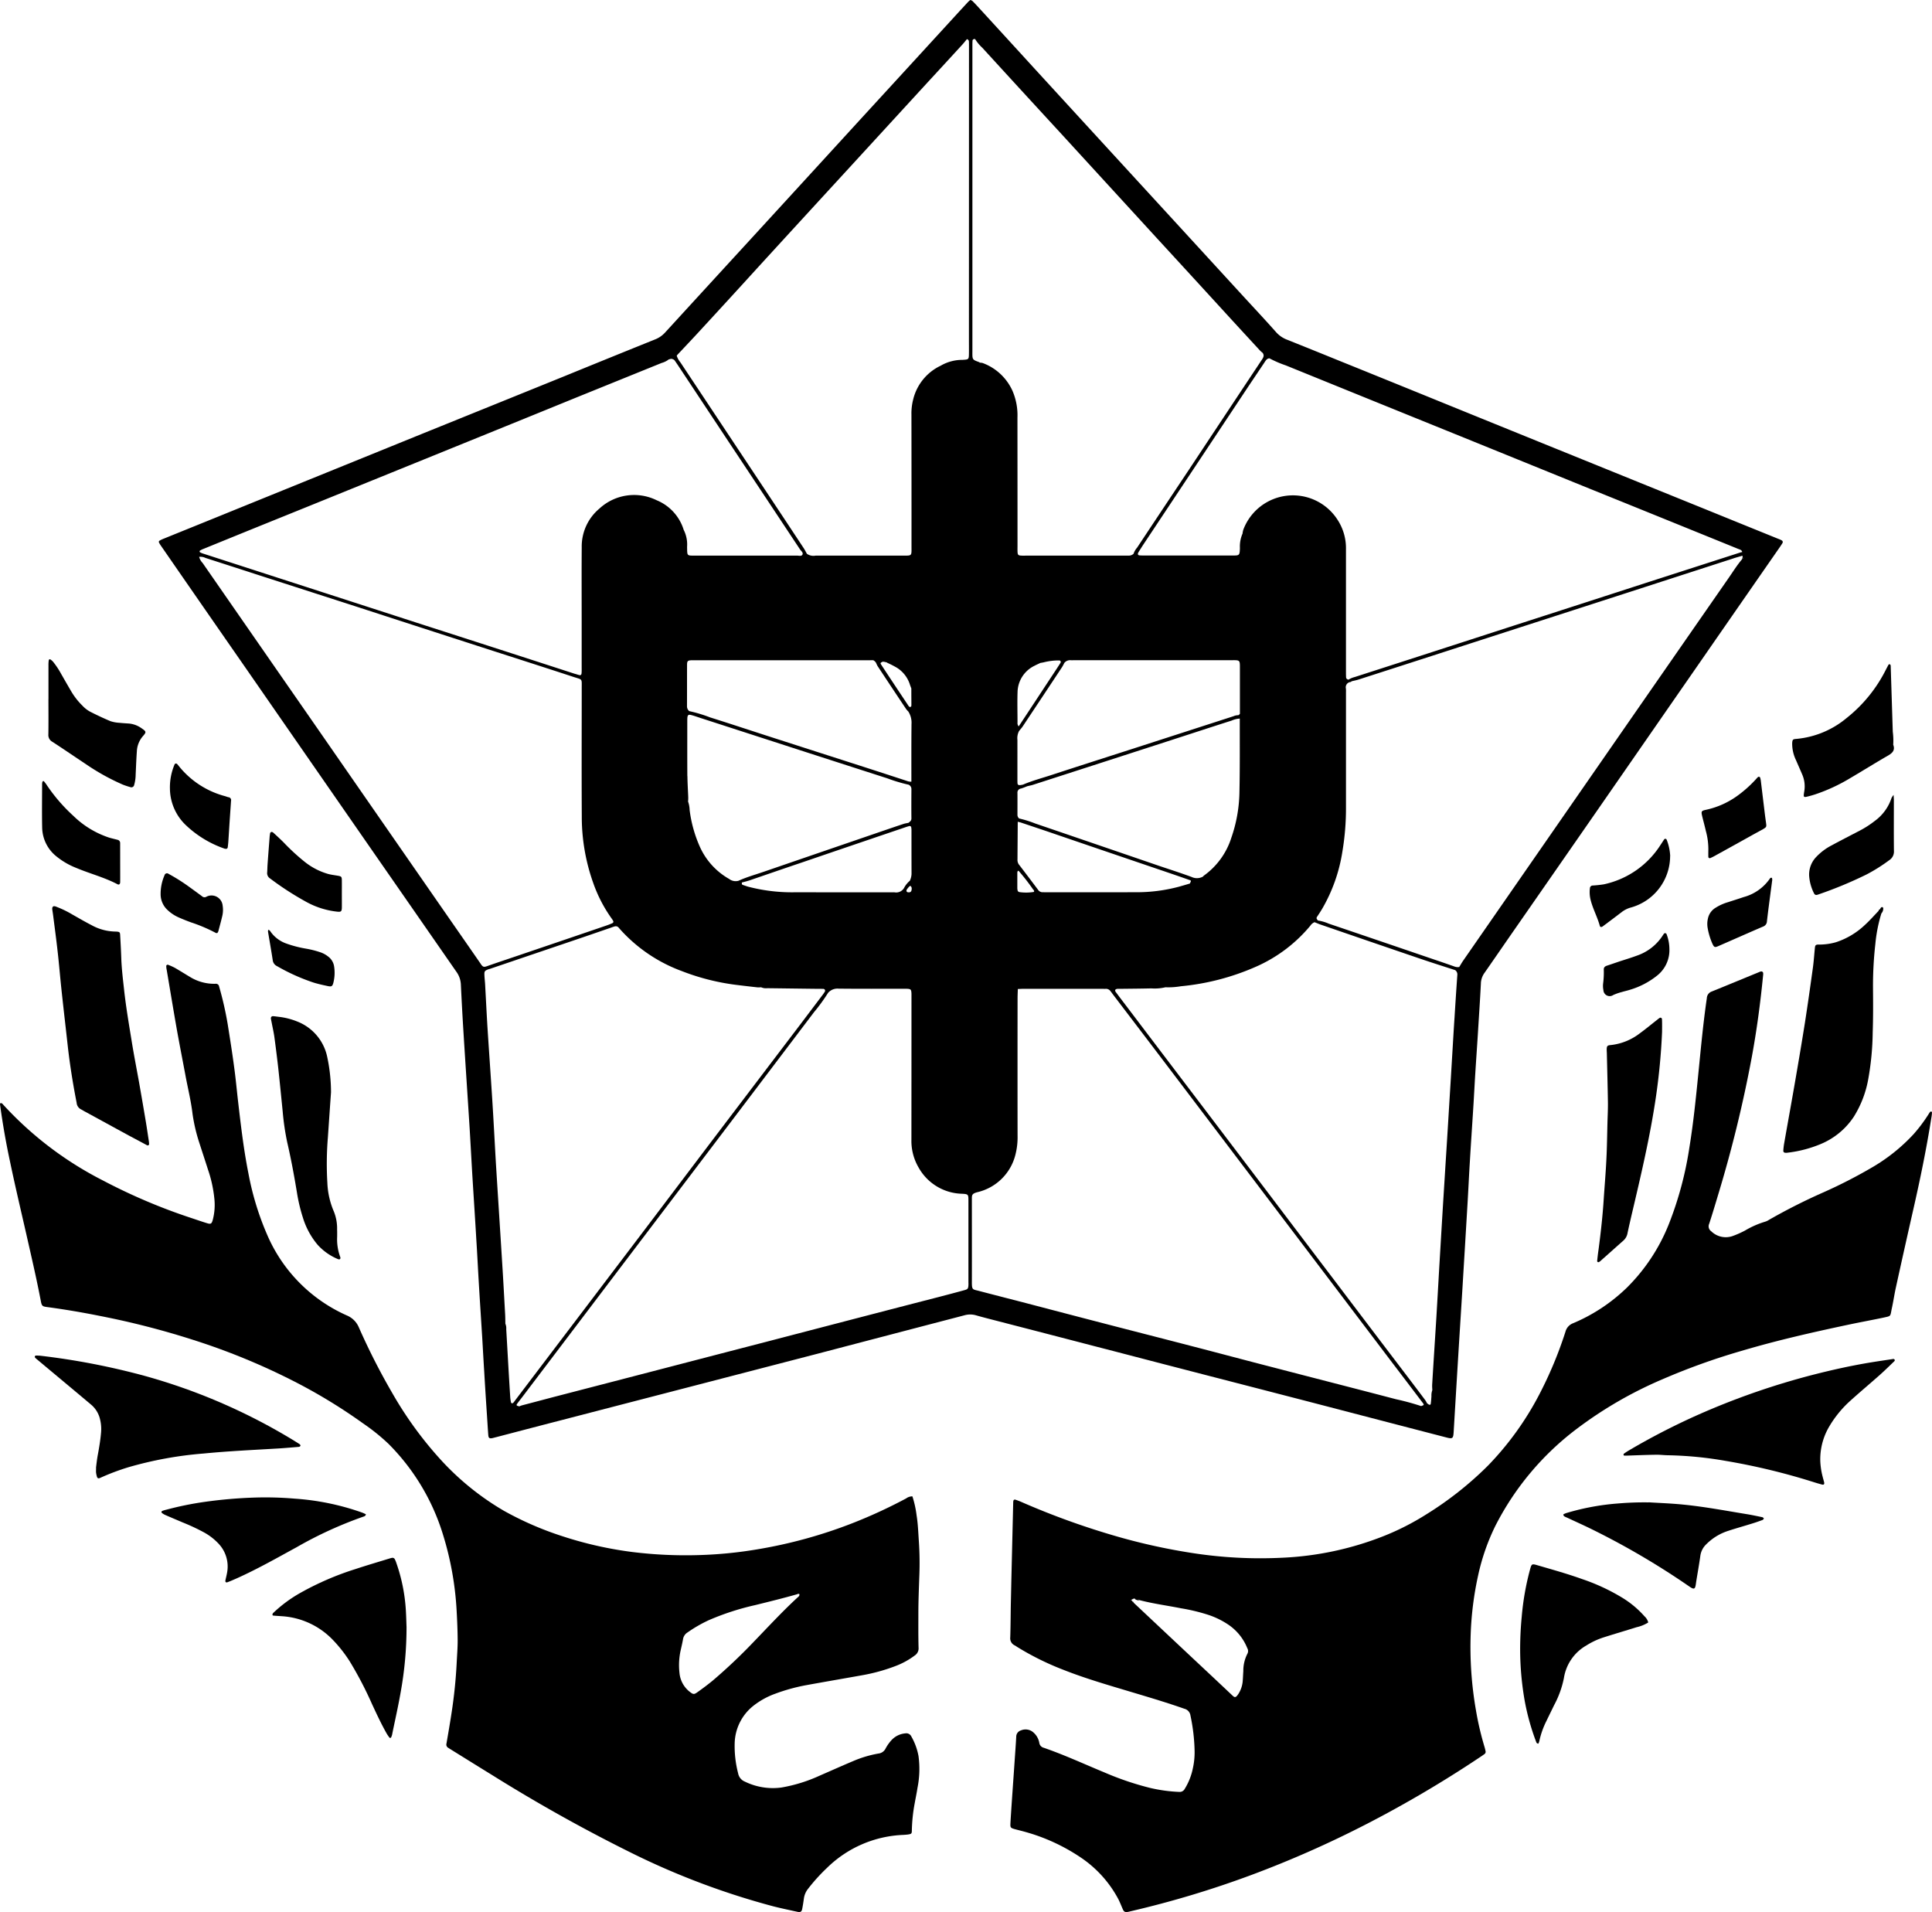 <svg xmlns="http://www.w3.org/2000/svg" width="161.215" height="159.544" viewBox="0 0 161.215 159.544"><g transform="translate(-228.58 -617)"><path d="M137.928,45.075a2.418,2.418,0,0,0-.267-.115q-3.068-1.243-6.126-2.486-5.381-2.179-10.768-4.364-5.554-2.25-11.1-4.505-4.366-1.778-8.743-3.546-2.108-.858-4.212-1.7a2.347,2.347,0,0,1-.923-.608c-.923-1.044-1.883-2.066-2.827-3.094q-4.406-4.807-8.822-9.619-4.288-4.673-8.575-9.352Q73.19,3.084,70.82.5q-.2-.22-.409-.425A.556.556,0,0,0,70.243,0a1.7,1.7,0,0,0-.178.152c-.388.42-.776.839-1.159,1.259q-3.949,4.311-7.9,8.617Q56.5,14.953,51.99,19.873q-3.611,3.934-7.217,7.873a2.211,2.211,0,0,1-.813.566q-3.808,1.534-7.6,3.084Q30.4,33.811,24.439,36.221,16.571,39.415,8.7,42.61c-1.914.781-3.829,1.552-5.743,2.329a2.593,2.593,0,0,0-.367.173.116.116,0,0,0-.047.157,2.174,2.174,0,0,0,.184.3q3.54,5.122,7.1,10.243Q15.2,63.568,20.589,71.336q3.383,4.87,6.766,9.745a1.957,1.957,0,0,1,.378,1.091c.058,1.2.121,2.4.194,3.593.173,2.806.362,5.617.54,8.423.073,1.254.142,2.512.215,3.771.11,1.8.231,3.608.336,5.418.079,1.217.136,2.434.21,3.656.089,1.511.189,3.021.283,4.532.058.981.11,1.962.173,2.948.068,1.2.147,2.392.226,3.593.037.545.068,1.1.11,1.642.021.247.1.3.351.247.1-.021.194-.052.288-.073,1.731-.451,3.462-.907,5.192-1.353q4.516-1.172,9.021-2.339l12.677-3.289q6.105-1.6,12.21-3.194a1.743,1.743,0,0,1,.928-.005c.619.178,1.254.336,1.883.5q4.052,1.046,8.1,2.1c2.308.593,4.605,1.2,6.913,1.794,2.984.776,5.974,1.542,8.964,2.318,2.36.608,4.72,1.227,7.081,1.841q3.139.818,6.278,1.631c.587.157.635.126.671-.477q.212-3.564.43-7.128l.283-4.532q.22-3.619.435-7.243c.073-1.2.126-2.4.2-3.6.089-1.511.194-3.021.288-4.532.063-.981.11-1.967.173-2.948.068-1.1.147-2.2.215-3.294.084-1.379.178-2.754.247-4.128a1.578,1.578,0,0,1,.3-.865c.687-.986,1.369-1.977,2.051-2.963q3.643-5.24,7.275-10.474,4.154-5.995,8.308-11.985,3.5-5.051,7-10.091c.079-.115.157-.231.226-.346a.157.157,0,0,0-.084-.241M6.281,45.788q2.431-.991,4.862-1.977,4.052-1.636,8.093-3.278,5.413-2.195,10.82-4.39,3.666-1.487,7.322-2.979,3.556-1.44,7.107-2.879a1.747,1.747,0,0,0,.53-.247c.068-.073.168-.063.252-.1l-.01.005a.42.42,0,0,1,.315.131l.3.441,4.2,6.341q2.982,4.492,5.963,8.99c.089.136.3.267.189.451-.089.131-.294.063-.446.063H47.343c-.771,0-.719.058-.734-.74A2.7,2.7,0,0,0,46.32,44.2v-.005a3.907,3.907,0,0,0-2.24-2.449,4.262,4.262,0,0,0-4.789.692,4.113,4.113,0,0,0-1.474,3.231c-.016,1.983-.005,3.976-.005,5.963v4.012c0,.157.005.32-.005.472-.005.2-.068.257-.247.2-.115-.031-.226-.073-.341-.1q-6.2-2.014-12.4-4.007-3.816-1.235-7.631-2.47-5.468-1.77-10.941-3.54a1.308,1.308,0,0,1-.267-.11.087.087,0,0,1-.016-.147,1.587,1.587,0,0,1,.315-.152m58.6,13.364a1.847,1.847,0,0,0,.189.215,1.719,1.719,0,0,1,.267,1.054c-.016,1.6-.01,3.2-.01,4.8a.845.845,0,0,1-.341-.052q-1.849-.606-3.692-1.2-3.7-1.188-7.39-2.376c-1.794-.577-3.577-1.17-5.376-1.736a11.878,11.878,0,0,0-1.741-.524.53.53,0,0,1-.184-.414c.005-1.164,0-2.318.005-3.483.005-.278.068-.33.362-.346H61.484c.215,0,.435,0,.65-.005a.552.552,0,0,1,.247.231,2.016,2.016,0,0,0,.126.262c.792,1.2,1.579,2.386,2.376,3.577M62.973,55.2a.071.071,0,0,0,.079.016c.089.037.194.026.273.094a8.413,8.413,0,0,1,.781.4A2.569,2.569,0,0,1,65.2,57.117c.037.11.079.22.121.325V57.8c0,.336.005.666.005,1-.005.079.01.173-.094.189-.084.01-.131-.063-.173-.131l-.787-1.18q-.732-1.1-1.463-2.213c-.094-.142-.079-.168.168-.267M46.63,64.764c-.01-1.511-.005-3.026-.005-4.542,0-.1,0-.2.005-.3.016-.262.089-.32.33-.257s.488.152.729.231l7.631,2.47q3.989,1.29,7.972,2.57a13.467,13.467,0,0,0,1.8.54.394.394,0,0,1,.236.367c-.005.813-.01,1.626,0,2.444.005.189-.121.267-.241.367-.131.031-.267.047-.4.089-.54.178-1.08.362-1.615.545Q58.035,71.013,53,72.742c-.7.241-1.427.441-2.1.75a.889.889,0,0,1-.781-.152,5.827,5.827,0,0,1-2.428-2.649,10.785,10.785,0,0,1-.871-3.11,2.343,2.343,0,0,0-.126-.692l-.005-.005a2.587,2.587,0,0,0,.016-.351c-.021-.582-.063-1.175-.068-1.768m5.1,8.722c1.432-.488,2.864-.986,4.3-1.469q4.351-1.487,8.707-2.963c.131-.047.262-.089.4-.126a.128.128,0,0,1,.168.1,1.2,1.2,0,0,1,.021.236c0,1.222,0,2.439.005,3.661a1.479,1.479,0,0,1-.142.566,2.03,2.03,0,0,0-.451.54.76.76,0,0,1-.823.425,1.013,1.013,0,0,0-.178,0q-4.067,0-8.135-.005a14.442,14.442,0,0,1-3.907-.467c-.147-.042-.3-.1-.446-.147-.1-.037-.073-.126-.079-.2.189-.052.383-.094.566-.157m13.238.687c.047-.058.094-.121.147-.173.037-.042.094-.094.147-.052.037.026.052.089.073.136l.005.079a.925.925,0,0,1-.021.142.2.2,0,0,1-.21.157c-.073,0-.157,0-.194-.079s.01-.147.052-.21M29.4,80.441c-.97-1.406-1.951-2.811-2.927-4.217q-5.586-8.048-11.166-16.1-4.563-6.569-9.121-13.144a1.183,1.183,0,0,1-.294-.514.9.9,0,0,1,.519.084c1.39.451,2.775.892,4.154,1.343l8.591,2.769q4.571,1.487,9.142,2.963c2.958.96,5.916,1.9,8.869,2.869.719.231.65.115.65.881,0,3.582-.016,7.165.005,10.747a16.449,16.449,0,0,0,.955,5.554A11.823,11.823,0,0,0,40.284,76.6c.047.063.089.126.131.194.068.1.058.194-.052.241-.163.073-.325.136-.493.194q-3.407,1.164-6.813,2.318c-1.038.357-2.087.7-3.126,1.065-.283.1-.357.084-.535-.173m2.7,36.615a.12.12,0,0,1-.1.037.1.1,0,0,1-.079-.068,3.41,3.41,0,0,1-.063-.4c-.052-.808-.1-1.61-.147-2.413q-.094-1.652-.189-3.3a.985.985,0,0,0-.073-.462c-.005-.278-.005-.551-.021-.823-.079-1.4-.152-2.79-.241-4.185-.173-2.806-.357-5.612-.53-8.418-.1-1.747-.189-3.493-.3-5.24-.131-2.061-.278-4.122-.409-6.184-.068-1.154-.126-2.313-.189-3.472-.016-.257-.047-.509-.058-.766-.016-.309.026-.367.32-.477a.675.675,0,0,1,.11-.031q3.383-1.149,6.755-2.292c1.138-.383,2.271-.776,3.4-1.164a2.894,2.894,0,0,1,.278-.094.314.314,0,0,1,.325.084L41,77.52a12.9,12.9,0,0,0,5.171,3.509,18.92,18.92,0,0,0,4.448,1.138q.936.118,1.872.22a1.813,1.813,0,0,0,.294-.01h0a.986.986,0,0,0,.519.079c1.379.016,2.754.037,4.133.052.178,0,.357,0,.53.005a.152.152,0,0,1,.121.252,2.629,2.629,0,0,1-.2.288c-.593.787-1.185,1.568-1.778,2.355q-3.784,4.98-7.568,9.965-2.761,3.65-5.523,7.3-3.068,4.044-6.137,8.088c-1.563,2.056-3.115,4.107-4.678,6.163a.9.9,0,0,1-.11.136m37.994-10.013c0,.073,0,.152-.005.231-.021.241-.063.3-.309.367-.719.2-1.442.388-2.166.577q-2.659.684-5.313,1.374-4.539,1.18-9.079,2.365-4.28,1.109-8.565,2.224-4.571,1.188-9.137,2.371l-2.685.708a1.821,1.821,0,0,0-.215.084c-.241-.052-.278-.089-.184-.22.163-.226.336-.435.5-.656L41.018,105.8q4.831-6.365,9.661-12.735,3.257-4.3,6.514-8.6a14.866,14.866,0,0,0,1.18-1.621,1.041,1.041,0,0,1,.881-.351c1.809.021,3.624.01,5.434.01h.236c.362.016.393.052.409.425v.467q0,5.853-.005,11.7a4.387,4.387,0,0,0,.593,2.313,4.267,4.267,0,0,0,3.619,2.2c.54.026.545.058.545.587v6.85m.042-78.679c0,.378.005.75,0,1.122-.005.509-.016.509-.53.54a3.577,3.577,0,0,0-1.794.467L67.8,30.5a4.21,4.21,0,0,0-2.334,2.869,4.631,4.631,0,0,0-.136,1.233q.008,5.476.005,10.967c0,.855.073.792-.8.792h-7.2a.95.95,0,0,1-.729-.152c-.084-.152-.163-.309-.257-.456q-1.589-2.407-3.189-4.815l-7.1-10.689a1.671,1.671,0,0,1-.315-.566v.005h-.005a.786.786,0,0,1,.1-.126c.671-.713,1.348-1.427,2.009-2.15q2.3-2.494,4.579-5Q55.916,18.6,59.407,14.8l7.3-7.957q1.44-1.558,2.874-3.126c.131-.142.252-.3.378-.451a.218.218,0,0,1,.168.21c.005.157.005.315.005.472Zm25.092,1.542a9.07,9.07,0,0,0,1.353.582q7.3,2.966,14.6,5.921l10.773,4.374q4.7,1.9,9.4,3.808c.986.4,1.972.8,2.953,1.2.136.058.32.079.357.273a.922.922,0,0,0-.173.037q-3.761,1.212-7.521,2.423-5.861,1.9-11.728,3.792-6.451,2.093-12.9,4.17a1.9,1.9,0,0,0-.54.226c-.1-.031-.189-.079-.194-.194-.01-.178-.01-.351-.01-.53q0-5.074,0-10.154a4.333,4.333,0,0,0-.7-2.46,4.421,4.421,0,0,0-7.857.8,1.506,1.506,0,0,0-.073.346,2.668,2.668,0,0,0-.22,1.206c-.021.65-.047.624-.687.624H84.792c-.142,0-.278,0-.414-.01-.152-.01-.194-.1-.11-.252.121-.2.252-.4.378-.6q4.4-6.616,8.79-13.233c.456-.682.923-1.369,1.379-2.056.1-.157.2-.3.4-.3M74.3,72.144a.686.686,0,0,1-.121-.446c.005-1.044.016-2.087.021-3.131.094.026.194.042.283.073l2.061.692q4.76,1.629,9.525,3.247c.818.278,1.636.556,2.449.844.168.052.163.068.042.3-.3.089-.6.178-.9.262a13.593,13.593,0,0,1-3.677.462c-2.481.01-4.962.005-7.437.005l-.236-.005a.452.452,0,0,1-.409-.194c-.53-.708-1.065-1.416-1.6-2.114m1.191,2.292a3.866,3.866,0,0,1-1.154.005.184.184,0,0,1-.152-.152.975.975,0,0,1-.021-.173V72.831c0-.079.021-.168.1-.178a17.89,17.89,0,0,1,1.222,1.568c.084.073.131.194,0,.215m10.542-2.177q-5.185-1.778-10.369-3.546a9.327,9.327,0,0,0-1.348-.42.405.405,0,0,1-.136-.309c0-.6.005-1.212,0-1.815a.336.336,0,0,1,.294-.372c.189-.052.367-.136.545-.2.131-.031.267-.058.4-.094q5.657-1.825,11.313-3.656c1.773-.572,3.54-1.154,5.318-1.72a1.889,1.889,0,0,1,.682-.168c-.005,2.082.016,4.17-.031,6.252a12.117,12.117,0,0,1-.677,3.7,6.173,6.173,0,0,1-2.282,3.147.4.4,0,0,0-.079.084,1.038,1.038,0,0,1-.955.031c-.881-.325-1.783-.614-2.675-.913m6.582-12.583h-.005a.955.955,0,0,0-.4.084q-4.406,1.424-8.817,2.848c-2.135.687-4.269,1.369-6.4,2.066-.787.257-1.584.467-2.344.792a1.779,1.779,0,0,1-.231.042c-.168.016-.226-.031-.236-.178-.005-.121-.005-.241-.005-.357V61.738a1.284,1.284,0,0,1,.136-.74c.11-.142.231-.267.325-.414,1.086-1.636,2.177-3.273,3.257-4.909a3.978,3.978,0,0,0,.194-.357.615.615,0,0,1,.519-.231c.115.01.236,0,.351,0H91.951c.839,0,.787-.058.787.813v3.661a.629.629,0,0,1-.121.115m-18.436.608c0-.86-.026-1.726.005-2.586a2.5,2.5,0,0,1,1.421-2.15c.157-.084.32-.152.477-.231.094-.016.189-.031.283-.052a5.032,5.032,0,0,1,1.28-.157.129.129,0,0,1,.121.2c-.168.267-.341.53-.514.792-.991,1.5-1.983,3.011-2.974,4.511a.426.426,0,0,1-.1-.325M70.416,29.356V3.871c0-.157,0-.315.01-.472.011-.131.11-.142.215-.142a3.307,3.307,0,0,0,.6.724q3.289,3.6,6.582,7.175l7.894,8.617q3.155,3.43,6.3,6.871,1.2,1.306,2.4,2.607a2.407,2.407,0,0,0,.215.189l.005.005-.005-.005c.163.22.063.393-.068.587q-3.021,4.547-6.032,9.095Q86.339,42.41,84.157,45.7a1.5,1.5,0,0,0-.294.509.588.588,0,0,1-.43.152H74.989c-.157,0-.315.01-.472,0-.283-.01-.325-.058-.336-.362-.005-.157,0-.315,0-.472q0-5.342-.005-10.689a5.16,5.16,0,0,0-.42-2.24,4.4,4.4,0,0,0-2.486-2.308,1.163,1.163,0,0,0-.236-.031l-.042-.037c-.577-.21-.577-.21-.577-.808Zm37.444,87.968a20.75,20.75,0,0,0-2.1-.572c-3.4-.892-6.813-1.762-10.217-2.649-2.287-.587-4.568-1.2-6.85-1.789-2.093-.545-4.191-1.08-6.283-1.621q-3.477-.9-6.96-1.815c-1.484-.388-2.974-.766-4.453-1.154-.566-.152-.629-.058-.624-.781.005-2.24,0-4.49,0-6.734v-.173c-.005-.336.026-.441.446-.556a4.269,4.269,0,0,0,3.194-3.157,5.865,5.865,0,0,0,.173-1.573q-.008-5.735,0-11.46c0-.257.016-.514.021-.771l.037-.01-.037.016c.142-.005.278-.016.414-.016h6.672c.079,0,.157.005.236,0a.452.452,0,0,1,.409.194c.063.073.121.157.178.236q2.164,2.84,4.322,5.68Q91.2,94.9,95.958,101.179q4.673,6.16,9.341,12.326,1.361,1.786,2.712,3.572c.11.147.089.168-.152.247m2.785-32.372c-.063.939-.115,1.883-.173,2.827-.084,1.411-.168,2.827-.257,4.238q-.157,2.628-.325,5.245c-.079,1.3-.163,2.591-.241,3.886-.094,1.552-.184,3.1-.278,4.657q-.118,2.093-.241,4.18c-.115,1.846-.236,3.692-.346,5.539-.01.157.005.315.011.472a1.289,1.289,0,0,0-.073.509c-.016.21-.026.42-.058.629-.01.094-.094.1-.178.052l-.136-.1a1.948,1.948,0,0,0-.142-.252c-.509-.682-1.018-1.353-1.532-2.03q-3-3.942-5.995-7.9-2.643-3.477-5.276-6.96l-5.995-7.9q-3.092-4.067-6.173-8.135c-.288-.378-.572-.75-.855-1.133-.11-.147-.042-.252.147-.267H82.7c.886-.01,1.768-.016,2.654-.037a3.827,3.827,0,0,0,1.17-.094,6.206,6.206,0,0,0,1.285-.084A20.182,20.182,0,0,0,93.992,80.7a12.347,12.347,0,0,0,4.621-3.456.794.794,0,0,1,.351-.294h0c.184.068.362.152.545.21q4.083,1.408,8.172,2.8c1,.341,2.009.661,3.016.986a.434.434,0,0,1,.184.409q-.126,1.794-.236,3.593m23.99-38.277c-.446.524-.8,1.112-1.2,1.678q-5.531,7.962-11.062,15.939-5.515,7.954-11.025,15.9c-.11.163-.2.33-.309.5a.766.766,0,0,1-.4-.042c-.593-.21-1.185-.414-1.783-.614q-4.351-1.487-8.707-2.963a3.7,3.7,0,0,0-.9-.262c-.073-.094-.168-.173-.073-.309.142-.21.283-.43.414-.645a13.632,13.632,0,0,0,1.7-4.794,21.711,21.711,0,0,0,.3-3.64V57.752a2.767,2.767,0,0,0-.005-.294.441.441,0,0,1,.388-.551c.037-.005.063-.042.1-.063.189-.047.383-.084.566-.142q3.226-1.038,6.456-2.082,4.595-1.487,9.2-2.974,3.194-1.031,6.394-2.066,4.571-1.479,9.142-2.958c.273-.094.556-.168.834-.252.063.136-.021.215-.031.3a.794.794,0,0,0,.152-.157.315.315,0,0,1-.152.157" transform="translate(239.305 617)"/><path d="M36.55,14.818a12.693,12.693,0,0,0-.5,2.544,31.209,31.209,0,0,0-.194,3.771c.01,1.2.016,2.4-.026,3.6a23.426,23.426,0,0,1-.367,3.876,8.806,8.806,0,0,1-1.217,3.173,6.125,6.125,0,0,1-2.738,2.261,10.233,10.233,0,0,1-2.79.729.637.637,0,0,1-.173.005.162.162,0,0,1-.173-.189A5.5,5.5,0,0,1,28.441,34c.315-1.8.645-3.6.955-5.407.267-1.547.53-3.1.776-4.652.236-1.516.451-3.037.661-4.558.079-.561.115-1.133.173-1.7.021-.22.073-.278.3-.278a5.054,5.054,0,0,0,1.453-.194,6.39,6.39,0,0,0,2.413-1.437c.409-.372.771-.787,1.154-1.185a.235.235,0,0,1,.11-.126v.005c.273.031.152.2.115.346" transform="translate(349.017 678.41)"/><path d="M48.452,21.682c.026.073-.016.115-.058.152-.4.383-.787.766-1.2,1.133-.823.729-1.668,1.437-2.486,2.177a9.122,9.122,0,0,0-1.678,2.046,5.369,5.369,0,0,0-.787,2.921,6.068,6.068,0,0,0,.2,1.337c.037.157.084.3.121.456s-.021.236-.173.194c-.262-.068-.525-.147-.787-.231a54.374,54.374,0,0,0-7.275-1.747,30.86,30.86,0,0,0-4.81-.467c-.336-.005-.666-.052-1-.042-.8.01-1.61.047-2.418.073a1.713,1.713,0,0,1-.231-.005l-.042-.026.005-.11a4.579,4.579,0,0,1,.388-.262,57.141,57.141,0,0,1,7.007-3.514,61.936,61.936,0,0,1,8.14-2.759c1.715-.446,3.441-.834,5.187-1.117.582-.094,1.164-.178,1.747-.267a.127.127,0,0,1,.147.058" transform="translate(338.229 708.774)"/><path d="M34.88,29.737a3.118,3.118,0,0,1-.965.393c-.9.283-1.8.545-2.706.834a6.232,6.232,0,0,0-1.495.692,3.8,3.8,0,0,0-1.872,2.722,8.171,8.171,0,0,1-.818,2.261c-.215.446-.435.886-.645,1.327a6.972,6.972,0,0,0-.587,1.663.954.954,0,0,1-.079.215c-.142,0-.173-.1-.2-.184a19.537,19.537,0,0,1-.965-3.519,25.043,25.043,0,0,1-.357-4.054,28.225,28.225,0,0,1,.131-2.822A22.4,22.4,0,0,1,25,25.374c.152-.551.147-.556.7-.393,1.227.357,2.455.7,3.661,1.133a16.764,16.764,0,0,1,3.31,1.532,8.075,8.075,0,0,1,1.9,1.579,1.024,1.024,0,0,1,.309.514" transform="translate(331.237 722.644)"/><path d="M30.824,17.38a52.778,52.778,0,0,1-.519,5.465c-.488,3.31-1.259,6.561-2.025,9.813-.115.5-.231,1-.336,1.495a1.088,1.088,0,0,1-.367.65c-.635.561-1.264,1.128-1.9,1.689a.44.44,0,0,1-.147.094.1.1,0,0,1-.121-.089c.031-.336.073-.666.121-1,.184-1.406.341-2.811.43-4.227.073-1.1.168-2.192.22-3.294.052-1.023.063-2.046.089-3.063.016-.572.047-1.143.037-1.715-.021-1.353-.058-2.712-.089-4.065-.005-.121-.016-.241-.01-.357.01-.21.063-.278.283-.3a4.819,4.819,0,0,0,2.486-.991c.477-.346.934-.729,1.4-1.091.079-.063.152-.126.231-.178a.128.128,0,0,1,.21.1c.01.2.01.393.01.593Z" transform="translate(336.446 685.73)"/><path d="M31.994,23.9c.745.052,1.809.084,2.864.189,1.762.173,3.5.5,5.245.787.467.073.923.173,1.385.267.047.01.089.073.131.11-.037.037-.068.1-.115.121-.315.115-.629.226-.944.32-.64.2-1.285.378-1.92.587a4.485,4.485,0,0,0-1.353.7,4.717,4.717,0,0,0-.488.425,1.647,1.647,0,0,0-.493.981c-.1.719-.231,1.437-.346,2.156l-.016.115c-.063.483-.131.561-.561.262a64.447,64.447,0,0,0-8.025-4.72c-.719-.357-1.458-.687-2.187-1.028a1.1,1.1,0,0,1-.21-.1.25.25,0,0,1-.089-.136c0-.016.047-.058.079-.068a1.721,1.721,0,0,1,.273-.1,20.289,20.289,0,0,1,4.222-.771,25.5,25.5,0,0,1,2.549-.089" transform="translate(334.155 718.453)"/><path d="M36.944,17.275c.189.493-.1.724-.5.949-1.044.6-2.056,1.238-3.095,1.846a14.638,14.638,0,0,1-2.937,1.358c-.152.047-.3.094-.451.131-.53.142-.524.142-.435-.414a2.475,2.475,0,0,0-.178-1.39c-.168-.4-.346-.792-.514-1.185a3.158,3.158,0,0,1-.32-1.432c.021-.273.052-.32.3-.341a7.62,7.62,0,0,0,4.243-1.747A12,12,0,0,0,36.341,11c.073-.142.147-.283.226-.42.01-.016.063-.016.1-.01l.042.031a.307.307,0,0,1,.026.115l.173,5.481a5.631,5.631,0,0,1,.037,1.075" transform="translate(349.614 661.862)"/><path d="M35.831,12.647c.01.22.021.32.021.414,0,1.416-.01,2.832.005,4.243a.852.852,0,0,1-.393.787,14.169,14.169,0,0,1-1.893,1.191,34.019,34.019,0,0,1-4.023,1.668c-.21.079-.3.042-.383-.142a3.836,3.836,0,0,1-.378-1.353,2.11,2.11,0,0,1,.572-1.621,4.813,4.813,0,0,1,1.311-.986c.776-.42,1.563-.823,2.35-1.233a8.147,8.147,0,0,0,1.238-.8,3.862,3.862,0,0,0,1.4-1.92,1.5,1.5,0,0,1,.173-.252" transform="translate(350.761 670.685)"/><path d="M32.008,14.782a4.465,4.465,0,0,1-3.236,4.29,2.232,2.232,0,0,0-.787.378c-.53.409-1.065.808-1.6,1.206-.1.079-.21.068-.241-.031-.2-.74-.577-1.416-.766-2.161a2.635,2.635,0,0,1-.063-.991.235.235,0,0,1,.231-.226,9.242,9.242,0,0,0,.934-.1,7.454,7.454,0,0,0,4.715-3.268c.11-.163.215-.33.325-.493a.122.122,0,0,1,.194.026,4.265,4.265,0,0,1,.3,1.374" transform="translate(335.935 673.641)"/><path d="M27.635,18.484a5.717,5.717,0,0,0-.21-1.61c-.089-.4-.2-.8-.3-1.206-.1-.43-.089-.472.33-.561a6.973,6.973,0,0,0,2.565-1.138A10.074,10.074,0,0,0,31.568,12.6c.063-.068.126-.147.2-.215a.118.118,0,0,1,.189.042,1.754,1.754,0,0,1,.052.226q.181,1.495.362,2.984c.026.178.047.351.073.53.052.372.052.383-.257.566-.325.184-.656.357-.981.54q-1.495.834-2.99,1.657a3.913,3.913,0,0,1-.42.21.117.117,0,0,1-.163-.115c-.005-.194,0-.388,0-.545" transform="translate(343.498 669.459)"/><path d="M32.575,14.2c-.047.378-.1.745-.147,1.117-.1.755-.2,1.516-.288,2.276a.481.481,0,0,1-.315.441c-1.248.535-2.481,1.086-3.724,1.626-.325.142-.372.115-.53-.231a5.574,5.574,0,0,1-.383-1.3,1.924,1.924,0,0,1,.026-.755,1.366,1.366,0,0,1,.619-.892A4.029,4.029,0,0,1,28.9,16c.43-.142.86-.273,1.285-.42A3.88,3.88,0,0,0,32.4,14.011a.13.13,0,0,1,.1-.047c.084-.005.068.073.079.126a.772.772,0,0,1,0,.11" transform="translate(343.882 676.276)"/><path d="M31.044,16.148a2.707,2.707,0,0,1-1.054,2.261,6.63,6.63,0,0,1-2.234,1.159c-.226.073-.456.121-.682.189a4.5,4.5,0,0,0-.719.252.524.524,0,0,1-.818-.414,1.756,1.756,0,0,1-.026-.524,7.319,7.319,0,0,0,.058-1.175c-.01-.189.089-.278.257-.336.336-.11.671-.226,1.007-.341.5-.163,1.007-.315,1.505-.5A4.161,4.161,0,0,0,30.514,15l.068-.1a.13.13,0,0,1,.231.042,3.5,3.5,0,0,1,.231,1.206" transform="translate(336.838 680.018)"/><path d="M30.024,14.973c-.031-.121.016-.262-.115-.346a.669.669,0,0,1,.084-.147.116.116,0,0,1,.152-.031.146.146,0,0,1,.042.1.629.629,0,0,1-.163.42" transform="translate(355.541 678.256)"/><path d="M30,14.467a.134.134,0,0,1-.11.126.152.152,0,0,1,.11-.126" transform="translate(355.452 678.41)"/><path d="M92.917,27.147a.132.132,0,0,0-.1.047c-.079.11-.147.231-.226.346a12.581,12.581,0,0,1-1.143,1.5,14.928,14.928,0,0,1-3.341,2.7,41.12,41.12,0,0,1-4.2,2.161,48.766,48.766,0,0,0-4.526,2.287,1.2,1.2,0,0,1-.32.152,7.505,7.505,0,0,0-1.668.734,7.782,7.782,0,0,1-1.023.456,1.726,1.726,0,0,1-1.8-.388.5.5,0,0,1-.178-.619c.252-.766.483-1.537.713-2.308a106.945,106.945,0,0,0,2.838-11.57c.42-2.266.724-4.542.949-6.839a.856.856,0,0,0,.005-.231.155.155,0,0,0-.178-.115.708.708,0,0,0-.168.058c-1.306.535-2.617,1.08-3.928,1.61a.617.617,0,0,0-.425.566c-.3,2.061-.493,4.138-.7,6.215s-.414,4.149-.75,6.21a29.291,29.291,0,0,1-1.72,6.425,15.525,15.525,0,0,1-3.483,5.282,14.526,14.526,0,0,1-4.5,2.984,1.035,1.035,0,0,0-.64.7,33.311,33.311,0,0,1-2.2,5.271A25.22,25.22,0,0,1,55.93,56.7a28.566,28.566,0,0,1-5.13,4.054,21.4,21.4,0,0,1-3.624,1.841,26.156,26.156,0,0,1-8.387,1.783,36.936,36.936,0,0,1-7.532-.393,50.628,50.628,0,0,1-6.163-1.348A64.249,64.249,0,0,1,16.944,59.7c-.142-.058-.288-.115-.441-.163-.084-.031-.147.016-.173.1l-.01.115-.142,5.958c-.021.865-.037,1.731-.058,2.6-.016.9-.016,1.809-.047,2.717a.65.65,0,0,0,.372.666c.073.037.136.084.2.126a23.12,23.12,0,0,0,3.855,1.909c1.883.745,3.829,1.3,5.769,1.883,1.453.435,2.9.865,4.332,1.369a.677.677,0,0,1,.509.566,15.6,15.6,0,0,1,.346,2.963,6.11,6.11,0,0,1-.142,1.427,5.25,5.25,0,0,1-.692,1.747.464.464,0,0,1-.441.236,12.866,12.866,0,0,1-2.449-.336A24.636,24.636,0,0,1,23.946,82.3c-1.694-.7-3.352-1.469-5.082-2.066a.491.491,0,0,1-.367-.409,1.5,1.5,0,0,0-.483-.86.977.977,0,0,0-1.049-.178.548.548,0,0,0-.393.53c-.037.687-.089,1.369-.136,2.061-.089,1.311-.184,2.628-.273,3.944-.026.43-.058.86-.079,1.3-.005.252.031.3.278.378.283.084.572.147.855.226A15.908,15.908,0,0,1,21.969,89.4,9.639,9.639,0,0,1,25.1,92.881c.131.262.236.535.357.808.1.241.194.283.462.236.058-.01.115-.026.173-.042a82.243,82.243,0,0,0,10.154-3.053,88.08,88.08,0,0,0,9.5-4.2,97.089,97.089,0,0,0,9.509-5.6c.131-.084.257-.173.388-.267a.231.231,0,0,0,.089-.257c-.021-.1-.042-.194-.068-.288a25.091,25.091,0,0,1-.729-3.1,30.6,30.6,0,0,1-.441-6.346,27.093,27.093,0,0,1,.619-4.909,17.983,17.983,0,0,1,1.427-4.117A23.474,23.474,0,0,1,63.43,53.56a33.818,33.818,0,0,1,7.039-4.06,55.3,55.3,0,0,1,6.714-2.407c2.942-.871,5.937-1.547,8.937-2.182.9-.189,1.815-.357,2.717-.545.787-.173.645-.079.8-.8.126-.572.21-1.159.336-1.731q.716-3.265,1.453-6.509c.577-2.533,1.1-5.072,1.505-7.637a3.633,3.633,0,0,0,.052-.409c.005-.058.01-.126-.068-.131M35.868,72.379a3.086,3.086,0,0,0-.346,1.479c-.021.252-.026.509-.047.761a2.333,2.333,0,0,1-.388,1.159c-.21.3-.283.283-.5.073q-.858-.81-1.715-1.615Q30.61,72.119,28.357,70c-.661-.619-1.316-1.238-1.977-1.857a.278.278,0,0,1-.11-.11l-.005-.005a.33.33,0,0,1-.115-.11V67.91c-.005-.21.121-.168.247-.126a.157.157,0,0,1,.094.031c.1.094.262,0,.362.1,1.138.3,2.308.451,3.467.682a15.609,15.609,0,0,1,2.287.551,6.794,6.794,0,0,1,1.684.829,4.29,4.29,0,0,1,1.563,1.951.465.465,0,0,1,.016.446" transform="translate(296.807 682.599)"/><path d="M18.405,25.559c-.084.042-.168.084-.247.131a1.628,1.628,0,0,1-.178-.142.122.122,0,0,1-.021-.1c.01-.026.063-.052.084-.042a.584.584,0,0,1,.362.157" transform="translate(304.8 724.816)"/><path d="M18.421,25.546a.355.355,0,0,1-.362-.1.423.423,0,0,1,.362.1" transform="translate(305.24 724.967)"/><path d="M17.994,25.456a.133.133,0,0,1,.115.11.128.128,0,0,1-.115-.11" transform="translate(304.963 725.057)"/><path d="M18.017,25.478a.134.134,0,0,1,.11.11.123.123,0,0,1-.11-.11" transform="translate(305.062 725.152)"/><path d="M5.666,30.907c.037-.283.079-.7.157-1.1.11-.6.21-1.2.262-1.809A3.338,3.338,0,0,0,6,26.879a2.25,2.25,0,0,0-.761-1.233c-.54-.456-1.086-.913-1.626-1.364-.965-.808-1.935-1.615-2.9-2.423a.967.967,0,0,1-.131-.121.137.137,0,0,1-.021-.11.117.117,0,0,1,.079-.063,3.555,3.555,0,0,1,.409.016,59.576,59.576,0,0,1,8.623,1.663,48.952,48.952,0,0,1,12.42,5.36c.184.115.367.226.551.346a.185.185,0,0,1,.084.131c-.005.042-.079.094-.126.1-.551.047-1.1.094-1.652.131-2.1.126-4.2.22-6.3.425a31.355,31.355,0,0,0-6.257,1.138,19.27,19.27,0,0,0-2.371.892c-.173.084-.252.037-.294-.152a1.872,1.872,0,0,1-.058-.288c-.01-.094,0-.194,0-.42" transform="translate(230.927 708.545)"/><path d="M.831,14.689a.482.482,0,0,1,.016-.178.173.173,0,0,1,.126-.094.6.6,0,0,1,.226.058,8.323,8.323,0,0,1,1.322.645c.53.3,1.059.608,1.6.886a4.234,4.234,0,0,0,2.035.53l.058.005c.231.016.273.058.283.278.037.65.073,1.3.094,1.946.031.865.136,1.726.231,2.586.157,1.463.409,2.916.645,4.374.184,1.143.409,2.282.614,3.425q.283,1.6.551,3.2c.094.556.173,1.122.262,1.684.01.079.016.157.021.236a.121.121,0,0,1-.168.1c-.5-.273-1.007-.54-1.511-.808-1.243-.677-2.486-1.358-3.729-2.035-.084-.047-.168-.1-.257-.147a.669.669,0,0,1-.383-.551c-.309-1.579-.566-3.173-.745-4.773-.173-1.568-.357-3.126-.524-4.694-.115-1.075-.2-2.15-.325-3.226-.11-1-.247-1.988-.372-2.984-.021-.157-.047-.309-.068-.462" transform="translate(232.109 678.195)"/><path d="M15.523,30.594a30.37,30.37,0,0,1-.483,5.366c-.2,1.159-.462,2.313-.7,3.467a1.057,1.057,0,0,1-.1.33.086.086,0,0,1-.147.021,3.23,3.23,0,0,1-.231-.341c-.456-.808-.844-1.642-1.233-2.481a30.847,30.847,0,0,0-1.857-3.551,11.468,11.468,0,0,0-1.421-1.8,6.451,6.451,0,0,0-4.238-1.951c-.22-.016-.441-.026-.65-.047-.052,0-.136-.005-.126-.084a.2.2,0,0,1,.068-.147A11.379,11.379,0,0,1,6.623,27.73a24.2,24.2,0,0,1,4.637-2.009c.934-.309,1.883-.587,2.822-.876.073-.021.142-.042.22-.058a.216.216,0,0,1,.247.121,2.217,2.217,0,0,1,.131.325,14.456,14.456,0,0,1,.719,3.152c.094.8.1,1.6.126,2.208" transform="translate(246.98 722.203)"/><path d="M9.329,22.519c-.084,1.191-.173,2.486-.262,3.782a26.611,26.611,0,0,0-.042,3.771,6.678,6.678,0,0,0,.545,2.4,3.772,3.772,0,0,1,.267,1.505c.01.194.005.393.005.587a4.271,4.271,0,0,0,.252,1.684.185.185,0,0,1,.005.157c-.052.084-.142.052-.215.021a4.742,4.742,0,0,1-1.668-1.18,6.433,6.433,0,0,1-1.233-2.271,14.225,14.225,0,0,1-.5-2.114c-.231-1.4-.488-2.79-.808-4.17a21.224,21.224,0,0,1-.378-2.57c-.121-1.212-.241-2.428-.372-3.64-.1-.876-.21-1.757-.33-2.633-.058-.388-.147-.776-.22-1.159-.021-.115-.052-.231-.063-.346a.167.167,0,0,1,.184-.178c.2.016.393.047.587.068a5.846,5.846,0,0,1,1.427.378A4.056,4.056,0,0,1,9.02,19.6a14.286,14.286,0,0,1,.309,2.916" transform="translate(246.872 685.625)"/><path d="M19.635,25.244a.242.242,0,0,1-.168.178,33.349,33.349,0,0,0-5.623,2.57c-1.621.886-3.231,1.8-4.914,2.56-.273.121-.54.241-.818.346-.152.068-.236,0-.2-.157.042-.21.1-.42.136-.635a2.771,2.771,0,0,0-.7-2.4,4.855,4.855,0,0,0-1.2-.939,16.775,16.775,0,0,0-1.815-.85c-.488-.21-.981-.414-1.469-.629a1.361,1.361,0,0,1-.247-.152.137.137,0,0,1-.047-.094.13.13,0,0,1,.073-.084c.11-.042.22-.073.336-.1a26.929,26.929,0,0,1,3.294-.666,38.8,38.8,0,0,1,4.049-.346,28.609,28.609,0,0,1,3.357.089A21.043,21.043,0,0,1,19.32,25.1a2.442,2.442,0,0,1,.315.147" transform="translate(239.482 718.112)"/><path d="M.775,13.8V10.976A2.637,2.637,0,0,1,.8,10.567.09.09,0,0,1,.938,10.5a1.077,1.077,0,0,1,.22.189,6.656,6.656,0,0,1,.656.981c.3.524.6,1.054.913,1.579a5.738,5.738,0,0,0,.876,1.1,2.513,2.513,0,0,0,.65.509c.556.283,1.122.551,1.7.792a2.879,2.879,0,0,0,.75.136c.252.026.509.042.761.058a2.127,2.127,0,0,1,1.044.372c.441.3.462.33.126.708a2.07,2.07,0,0,0-.483,1.243c-.047.645-.068,1.29-.1,1.935a3.273,3.273,0,0,1-.126.876.235.235,0,0,1-.32.173,6.375,6.375,0,0,1-.608-.2,18.457,18.457,0,0,1-3.089-1.71c-.934-.619-1.857-1.254-2.8-1.867a.638.638,0,0,1-.341-.624c.016-.981.005-1.962.005-2.948" transform="translate(231.849 661.526)"/><path d="M7.191,19.272c0,.535.005,1.065,0,1.594-.005.163-.1.236-.22.173-1.107-.582-2.313-.886-3.456-1.369a6.177,6.177,0,0,1-1.673-.981A3.142,3.142,0,0,1,.682,16.325C.655,15.1.676,13.886.676,12.664A.975.975,0,0,1,.7,12.491l.037-.042a.067.067,0,0,1,.1.005c.063.079.121.152.178.231a14.114,14.114,0,0,0,2.261,2.638,7.73,7.73,0,0,0,3,1.825c.226.068.456.115.682.178a.275.275,0,0,1,.231.294Z" transform="translate(231.417 669.745)"/><path d="M10.483,18.393c0,.393.005.787,0,1.18-.01.294-.079.341-.357.315a6.875,6.875,0,0,1-2.675-.855,24.8,24.8,0,0,1-2.958-1.92.523.523,0,0,1-.241-.5c.016-.215.016-.43.031-.65.052-.74.11-1.484.168-2.229a2.554,2.554,0,0,1,.031-.288c.01-.079.01-.163.094-.2s.152.016.21.068c.288.262.577.53.855.808A17.429,17.429,0,0,0,7.42,15.755a5.616,5.616,0,0,0,1.93.986c.262.068.535.1.808.147.288.052.32.084.325.383.005.378,0,.75,0,1.122" transform="translate(246.622 673.185)"/><path d="M7.7,16.724c-.042.629-.079,1.254-.121,1.883-.01.178-.031.351-.052.524-.021.126-.1.157-.215.131a.291.291,0,0,1-.115-.031,8.882,8.882,0,0,1-3.231-2,4.265,4.265,0,0,1-1.264-2.963,4.868,4.868,0,0,1,.378-2.019.131.131,0,0,1,.231-.047c.079.084.147.178.226.273a7.35,7.35,0,0,0,3.766,2.4c.094.026.189.068.283.089a.238.238,0,0,1,.215.294c-.031.488-.068.981-.1,1.469Z" transform="translate(240.058 668.558)"/><path d="M7.286,18.872c-.047,0-.094.016-.121-.005A13.161,13.161,0,0,0,5.11,17.99c-.336-.121-.661-.252-.986-.393a3.285,3.285,0,0,1-.981-.635,1.788,1.788,0,0,1-.587-1.306,3.864,3.864,0,0,1,.325-1.6.211.211,0,0,1,.336-.121,15.4,15.4,0,0,1,1.741,1.1c.351.252.7.509,1.049.766a.3.3,0,0,0,.378.037l.058-.026a.933.933,0,0,1,1.29.787,2.24,2.24,0,0,1-.037.876c-.1.425-.215.839-.325,1.254a.669.669,0,0,1-.084.147" transform="translate(239.427 675.979)"/><path d="M4.28,14.793c.131.016.173.115.226.189a2.712,2.712,0,0,0,1.306.96,9.554,9.554,0,0,0,1.652.425,7.865,7.865,0,0,1,1.138.288,2.126,2.126,0,0,1,.671.357,1.261,1.261,0,0,1,.5.776,3.408,3.408,0,0,1-.047,1.4c-.079.315-.152.362-.456.3-.4-.084-.808-.173-1.2-.294a16.432,16.432,0,0,1-3.053-1.374.628.628,0,0,1-.357-.5c-.121-.792-.262-1.584-.393-2.376a.749.749,0,0,1,.016-.152" transform="translate(246.677 679.793)"/><path d="M76.041,79.735a.461.461,0,0,0-.488-.247,1.768,1.768,0,0,0-1.149.551,3.432,3.432,0,0,0-.509.719.756.756,0,0,1-.6.414,9.5,9.5,0,0,0-2.14.645c-.923.388-1.841.8-2.759,1.2a12.838,12.838,0,0,1-3.2.991,5.319,5.319,0,0,1-3.037-.493.92.92,0,0,1-.566-.692,9.021,9.021,0,0,1-.288-2.512,4.106,4.106,0,0,1,1.558-3.121,6.492,6.492,0,0,1,1.8-1,15.379,15.379,0,0,1,2.554-.713c1.584-.288,3.173-.561,4.757-.844a15.059,15.059,0,0,0,2.675-.734,6.472,6.472,0,0,0,1.7-.923.7.7,0,0,0,.3-.645c-.026-.949-.016-1.893-.016-2.838,0-1.08.047-2.161.084-3.241a27.228,27.228,0,0,0-.042-2.775c-.052-.729-.073-1.453-.189-2.171a8.556,8.556,0,0,0-.351-1.594.862.862,0,0,0-.524.173,41.935,41.935,0,0,1-4.495,2.072,39.656,39.656,0,0,1-7.894,2.171,35.17,35.17,0,0,1-4.867.483,36.236,36.236,0,0,1-5.6-.257,31.485,31.485,0,0,1-5.859-1.327,26.865,26.865,0,0,1-4.862-2.119,22.509,22.509,0,0,1-5.1-4.081,31.293,31.293,0,0,1-4.212-5.754,55.128,55.128,0,0,1-2.78-5.465,1.855,1.855,0,0,0-1-.991A12.949,12.949,0,0,1,22.3,37.9a23.718,23.718,0,0,1-1.568-5.124c-.409-2.046-.645-4.117-.886-6.189-.1-.9-.184-1.8-.309-2.7-.157-1.191-.346-2.376-.535-3.561a28.072,28.072,0,0,0-.719-3.157.264.264,0,0,0-.3-.226,3.848,3.848,0,0,1-2.129-.572c-.425-.252-.839-.514-1.264-.761A4.966,4.966,0,0,0,14,15.349c-.026-.016-.126.052-.126.089a1.554,1.554,0,0,0,.037.346c.278,1.647.551,3.3.839,4.941.226,1.264.472,2.512.708,3.771.2,1.1.477,2.187.608,3.3a14.157,14.157,0,0,0,.582,2.465c.236.734.477,1.458.708,2.187a10.672,10.672,0,0,1,.524,2.36,4.9,4.9,0,0,1-.136,1.872c-.084.278-.157.33-.425.252-.451-.136-.9-.294-1.343-.441A48.11,48.11,0,0,1,8.6,33.36,29.268,29.268,0,0,1,.315,27.082C.237,27,.179,26.882.032,26.9c-.01.037-.037.073-.031.1.22,1.615.5,3.226.844,4.82.414,1.983.881,3.955,1.332,5.932.425,1.878.865,3.755,1.227,5.649.079.414.121.462.519.514,1.5.2,2.995.456,4.479.755a67.94,67.94,0,0,1,7.762,2,55.436,55.436,0,0,1,8.6,3.561A44.886,44.886,0,0,1,30.3,53.626a16.884,16.884,0,0,1,2.114,1.7,18.25,18.25,0,0,1,4.511,7.448,26.152,26.152,0,0,1,1.185,6.6c.042.766.073,1.532.079,2.3.005.629-.047,1.259-.079,1.888a40.679,40.679,0,0,1-.43,4.222c-.131.855-.278,1.71-.425,2.559a.308.308,0,0,0,.147.351c.115.073.231.147.351.22,1.1.682,2.2,1.369,3.31,2.051A134.653,134.653,0,0,0,52.969,89.6a63.123,63.123,0,0,0,11.586,4.327c.666.168,1.343.309,2.014.456.231.047.33-.021.372-.257.058-.288.1-.582.142-.876a1.656,1.656,0,0,1,.351-.8,15.162,15.162,0,0,1,1.584-1.747,9.625,9.625,0,0,1,6.357-2.743c.136-.01.278-.016.414-.037.262-.042.3-.073.3-.336a13.789,13.789,0,0,1,.231-2.229c.079-.446.173-.886.241-1.332a7.984,7.984,0,0,0,.084-2.643,5.185,5.185,0,0,0-.608-1.652M58.209,76.043c-.3.22-.367.2-.671-.037a2.251,2.251,0,0,1-.839-1.563,5.723,5.723,0,0,1,.084-1.82c.073-.325.152-.656.21-.981a.811.811,0,0,1,.372-.572,11.569,11.569,0,0,1,1.783-1.028,21.687,21.687,0,0,1,3.86-1.254c1.164-.288,2.329-.572,3.477-.9.068-.021.142-.073.22-.016.031.168-.115.236-.2.32-1.269,1.175-2.444,2.449-3.645,3.692a45.132,45.132,0,0,1-3.336,3.157c-.42.351-.865.682-1.311,1" transform="translate(228.58 682.145)"/></g></svg>
